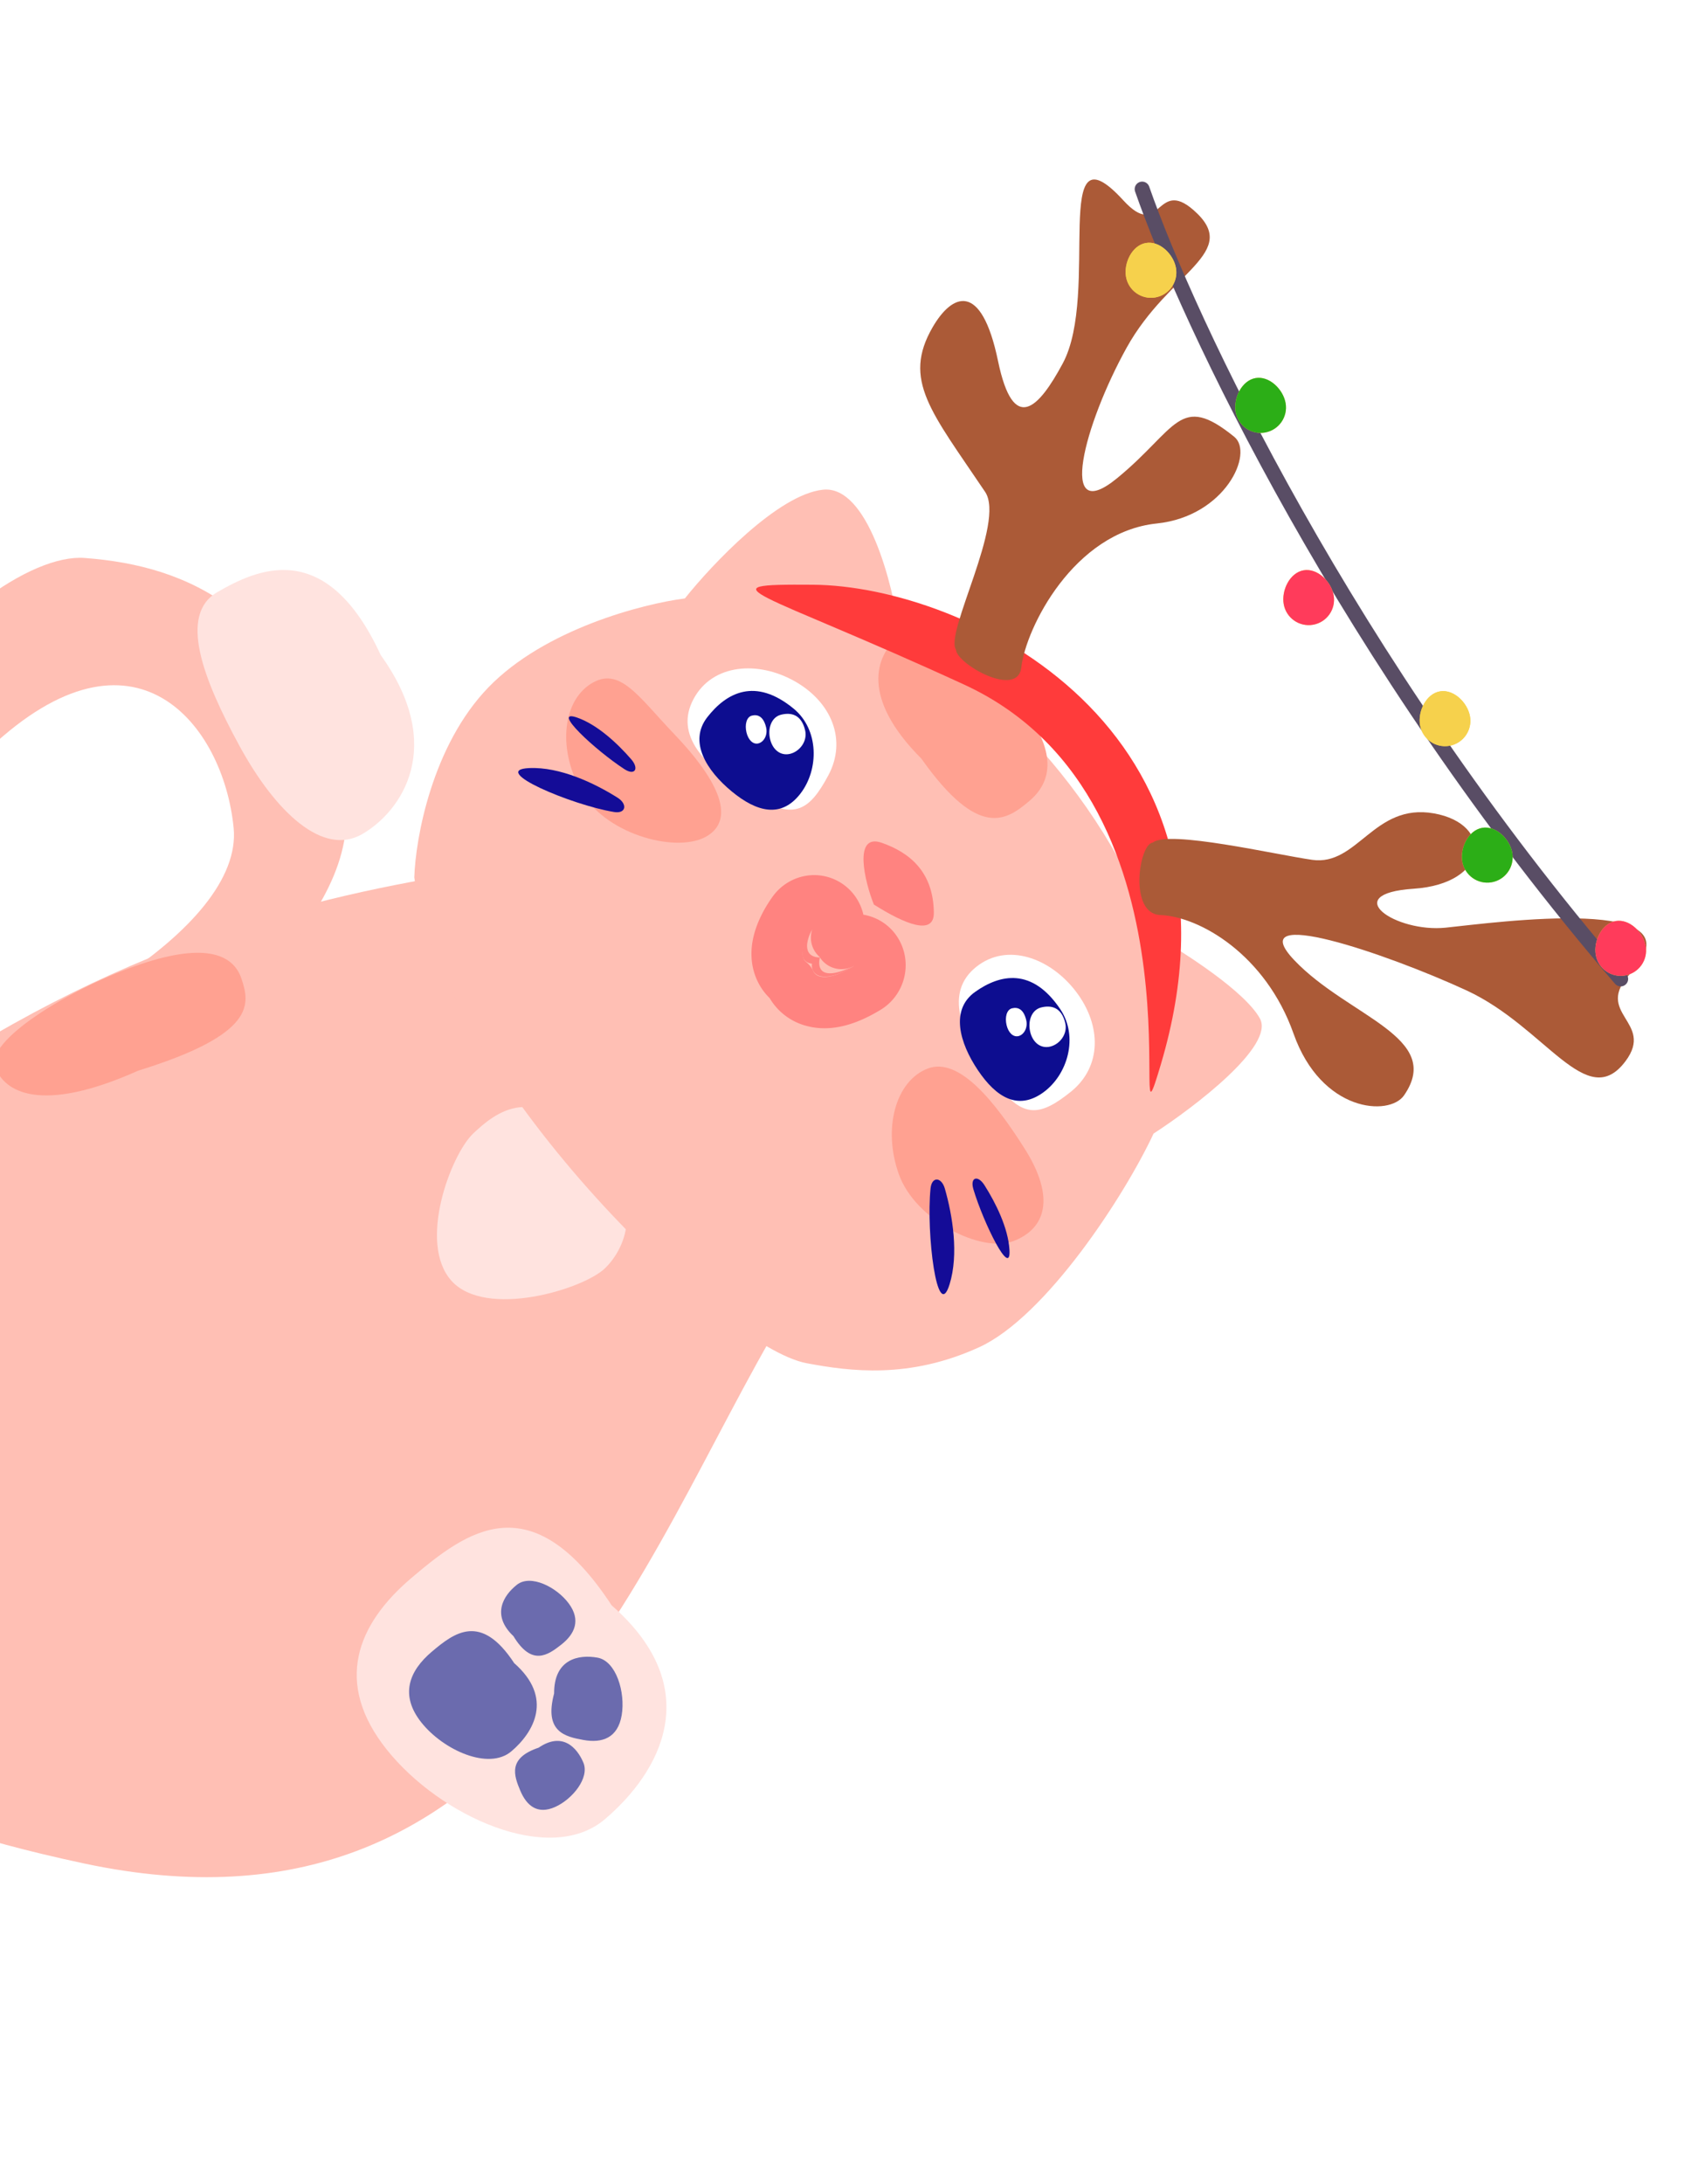 <svg xmlns="http://www.w3.org/2000/svg" xmlns:xlink="http://www.w3.org/1999/xlink" width="165" height="213" fill="none" xmlns:v="https://vecta.io/nano"><style><![CDATA[.B{color-interpolation-filters:sRGB}.C{flood-opacity:0}.D{fill:#f6d14c}.E{fill:#ffa191}.F{fill:#140c97}.G{fill:#6b6bae}.H{fill:#ffbfb4}.I{fill:#ffe3df}]]></style><g filter="url(#A)" class="H"><path d="M-4.685 100.402c21.422-13.506 40.028-16.92 55.266-19.092l25.835 44.149c-14.028 23.503-25.835 62.316-68.247 53.258-44.892-9.588-19.084-21.42-24.785-29.58-5.107-14.2-7.725-36.342 11.931-48.735z"/><path d="M33.303 73.469c3.642 11.905-14.332 24.679-16.058 26.658-3.206 3.676-12.734-3.014-5.84-7.506 7.112-4.634 11.873-9.974 11.393-14.882-.985-10.059-9.647-21.111-23.83-7.754s-14.08 32.481-12.256 40.374c1.898 14.785 3.445 36.613-5.558 5.641C-30.1 77.284-2.027 50.647 8.247 51.412s19.895 5.188 25.056 22.058z"/></g><g filter="url(#B)" class="I"><path d="M59.013 121.699c-2.157 2.056-11.628 4.904-14.955 1.21s-.056-12.301 2.101-14.356 6.095-5.276 11.369 1.438c5.571 4.804 3.642 9.653 1.485 11.708z"/></g><g filter="url(#C)" class="H"><path d="M47.656 64.032c-5.497 5.68-7.112 14.724-7.232 18.535 2.622 19.338 29.813 45.776 38.264 47.369 4.271.805 10.033 1.562 16.853-1.555 6.518-2.979 14.19-14.777 17.019-20.835 4.062-2.635 11.825-8.567 10.38-11.214s-7.471-6.508-10.304-8.107c-6.336-16.638-19.21-26.551-24.855-29.428-.673-4.877-3.112-14.513-7.491-14.04s-10.8 7.265-13.464 10.602c-4.099.524-13.673 2.993-19.17 8.673z"/></g><g filter="url(#D)" class="E"><path d="M98.89 119.029c-3.113 1.195-9.556-2.005-11.175-6.494s-.309-9.135 2.804-10.329 6.67 3.409 9.442 7.778c3.084 4.86 2.041 7.851-1.072 9.045z"/></g><g filter="url(#E)" class="E"><path d="M69.072 79.485c-2.822 1.805-9.753-.017-12.204-4.088s-2.063-8.89.759-10.696 4.633 1.202 8.192 4.92c3.959 4.135 6.075 8.058 3.253 9.864z"/></g><g filter="url(#F)" class="F"><path d="M56.329 67.984c1.965.691 3.905 2.497 5.261 4.058.799.92.357 1.629-.658.969-2.883-1.875-7.263-5.963-4.602-5.027z"/></g><g filter="url(#G)" class="F"><path d="M98.498 119.866c-.136-2.132-1.324-4.529-2.435-6.283-.655-1.033-1.436-.78-1.081.401 1.007 3.352 3.7 8.768 3.516 5.882z"/></g><g filter="url(#H)" class="F"><path d="M51.631 72.903c2.997-.137 6.366 1.461 8.627 2.886 1.002.631.822 1.59-.341 1.398-4.162-.688-12.246-4.103-8.286-4.284z"/></g><g filter="url(#I)" class="F"><path d="M92.655 123.247c.911-2.941.291-6.703-.456-9.32-.331-1.16-1.278-1.231-1.401-.026-.441 4.312.653 13.23 1.857 9.346z"/></g><g filter="url(#J)"><path d="M79.228 91.981c-1.77-.25-.621-2.51.174-3.609-.677 1.061-1.26 2.953.596 3.003-.216.892-.084 2.494 3.402.793-3.315 2.01-4.317.769-4.172-.187z" fill="#ff8380"/><path d="M77.092 93.761a3.4 3.4 0 0 0 2.244 1.868c1.647.454 3.489-.196 5.296-1.292 1.145-.694 1.569-2.178.964-3.369a2.41 2.41 0 0 0-3.227-1.082l-.266.126-.126-.187c-.105-.142-.224-.271-.354-.385.525-1.109.205-2.456-.797-3.161-1.091-.769-2.597-.499-3.399.608-.477.659-1.201 1.837-1.481 3.078-.138.611-.261 1.641.236 2.66a3.22 3.22 0 0 0 .91 1.135z" stroke="#ff8380" stroke-width="5" stroke-linejoin="round"/></g><g filter="url(#K)"><path d="M86.044 80.191c-2.828-.995-1.668 3.792-.777 6.019 3.097 1.955 5.873 3.043 5.852.8-.038-4.025-2.404-5.88-5.075-6.819z" fill="#ff8380"/></g><g filter="url(#L)" class="E"><path d="M87.643 60.093c2.242-1.899 8.437 2.28 11.975 6.7s3.081 7.405.839 9.304-4.939 3.806-10.558-4.119c-5.909-5.922-4.498-9.986-2.256-11.885z"/></g><g filter="url(#M)"><path d="M80.823 73.614c-1.846 3.448-3.305 4.281-6.88 2.256-5.462-3.094-8.115-6.257-6.269-9.705s6.311-3.747 9.886-1.722 5.109 5.724 3.263 9.171z" fill="#fff"/></g><g filter="url(#N)"><path d="M78.082 75.418c1.854-2.376 1.834-6.267-.63-8.301-3.765-3.108-6.58-1.557-8.434.82s-.09 5.202 2.374 7.237 4.836 2.622 6.69.245z" fill="#0d0d90"/></g><path d="M77.111 73.509c.944-.237 1.696-1.253 1.45-2.289-.375-1.583-1.409-1.758-2.353-1.521s-1.312 1.343-1.066 2.379 1.025 1.668 1.97 1.431zm-3.106-1.015c.53-.133.923-.82.749-1.556-.267-1.124-.861-1.284-1.391-1.151s-.702.897-.527 1.633.64 1.207 1.169 1.075z" fill="#fff"/><g filter="url(#O)"><path d="M104.496 104.46c-3.013 2.426-4.674 2.603-7.189-.704-3.843-5.051-5.076-9.031-2.062-11.457s7.234-.898 9.749 2.408 2.515 7.327-.498 9.753z" fill="#fff"/></g><g filter="url(#P)"><path d="M101.762 104.559c2.435-1.734 3.494-5.469 1.696-8.142-2.748-4.083-5.875-3.421-8.311-1.687s-1.528 4.96.27 7.633 3.909 3.931 6.345 2.196z" fill="#0d0d90"/></g><path d="M102.489 102.059c.944-.235 1.698-1.25 1.454-2.287-.373-1.584-1.406-1.761-2.351-1.526s-1.314 1.341-1.07 2.378 1.022 1.67 1.967 1.435zm-3.106-1.021c.53-.132.925-.818.752-1.554-.265-1.125-.859-1.286-1.389-1.154s-.703.895-.53 1.631.637 1.208 1.167 1.076z" fill="#fff"/><g filter="url(#Q)" class="I"><path d="M35.339 78.344c-3.813 2.198-8.421-2.089-11.979-8.619s-5.961-12.785-2.148-14.984 10.594-5.442 15.944 6.15c6.426 8.938 1.997 15.254-1.816 17.452z"/></g><g filter="url(#R)" class="E"><path d="M-.487 101.997c-.841-2.496 6.962-7.393 13.601-9.759s9.601-1.305 10.442 1.19 1.446 5.418-10.071 8.982c-9.52 4.261-13.131 2.081-13.972-.414z"/></g><g filter="url(#S)" class="I"><path d="M59.003 175.424c-5.368 4.546-16.046-.279-21.249-6.784s-2.962-12.225 2.406-16.771 11.658-9.317 19.522 2.684c9.332 8.172 4.689 16.325-.679 20.871z"/></g><g filter="url(#T)" class="G"><path d="M49.892 168.792c-2.213 1.873-6.616-.116-8.761-2.797s-1.221-5.039.992-6.913 4.807-3.841 8.049 1.106c3.848 3.369 1.933 6.73-.28 8.604z"/></g><g filter="url(#U)" class="G"><path d="M50.439 152.542c1.33-1.045 3.858.212 5.055 1.824s.609 2.967-.721 4.012-2.884 2.135-4.674-.822c-2.176-2.05-.989-3.969.341-5.014z"/></g><g filter="url(#V)" class="G"><path d="M58.298 159.652c1.83.327 2.739 3.394 2.364 5.612s-1.893 2.746-3.723 2.418-3.866-.809-2.871-4.538c-.015-3.369 2.4-3.82 4.23-3.492z"/></g><g filter="url(#W)" class="G"><path d="M56.922 169.887c.626 1.483-1.059 3.57-2.758 4.328s-2.767-.099-3.393-1.583-1.242-3.187 1.784-4.198c2.308-1.577 3.741-.031 4.367 1.453z"/></g><g filter="url(#X)"><path d="M113.276 102.318c9.77-32.883-19.109-46.644-33.945-46.753-10.989-.08-5.448.453 14.736 9.734 25.08 11.532 15.31 50.146 19.21 37.018z" fill="#ff3b3b"/></g><g filter="url(#Y)"><path d="M128.029 82.392c-3.566-.509-14.031-2.939-15.548-1.683-1.358.141-2.355 6.948.732 7.067 3.859.149 10.286 3.878 13.004 11.563s9.349 8.096 10.782 6.024c3.93-5.685-5.463-7.675-10.7-13.175s8.991-.659 16.776 2.929 11.736 11.994 15.54 6.904c2.893-3.872-3.223-4.611.485-8.567 7.275-7.763-13.142-4.955-18.031-4.447s-10.501-3.306-3.139-3.795 7.856-6.31 1.984-7.349-7.426 5.166-11.885 4.53z" fill="#ab5a37"/></g><g filter="url(#Z)"><path d="M96.124 46.512c2.011 2.992-3.981 13.782-2.842 15.39.039 1.366 6.025 4.791 6.375 1.719.438-3.84 5.115-13.189 13.218-14.03 6.67-.692 9.511-6.871 7.554-8.456-5.371-4.349-5.554-.773-11.428 4.041s-3.228-5.225.93-12.724 11.304-9.255 6.517-13.432c-3.641-3.177-3.174 3.058-6.838-.939-7.191-7.842-2.207 9.021-5.918 15.914-2.331 4.331-4.805 6.987-6.307-.242-1.644-7.914-4.519-6.517-6.382-3.302-2.991 5.163-.126 8.255 5.121 16.06z" fill="#ab5a37"/></g><path d="M111.446 18.44c4.431 12.727 19.972 45.95 46.692 77.024" stroke="#594d65" stroke-width="1.458" stroke-linecap="round"/><g filter="url(#a)" class="D"><use xlink:href="#m"/></g><g filter="url(#b)" class="D"><use xlink:href="#m"/></g><g filter="url(#c)" class="D"><use xlink:href="#n"/></g><g filter="url(#d)" class="D"><use xlink:href="#n"/></g><g filter="url(#e)" class="D"><use xlink:href="#o"/></g><g filter="url(#f)"><use xlink:href="#o" fill="#2cae17"/></g><g filter="url(#g)" class="D"><use xlink:href="#p"/></g><g filter="url(#h)"><use xlink:href="#p" fill="#2cae17"/></g><g filter="url(#i)" class="D"><use xlink:href="#q"/></g><g filter="url(#j)"><use xlink:href="#q" fill="#ff3b5b"/></g><g filter="url(#k)" class="D"><use xlink:href="#n" x="17.146" y="22.396"/></g><g filter="url(#l)"><use xlink:href="#n" x="17.146" y="22.396" fill="#ff3b5b"/></g><defs><filter id="A" x="-29.462" y="46.396" width="113.879" height="144.666" filterUnits="userSpaceOnUse" class="B"><feFlood result="A" class="C"/><feColorMatrix in="SourceAlpha" values="0 0 0 0 0 0 0 0 0 0 0 0 0 0 0 0 0 0 127 0"/><feOffset dy="3"/><feGaussianBlur stdDeviation="4"/><feColorMatrix values="0 0 0 0 0 0 0 0 0 0 0 0 0 0 0 0 0 0 0.25 0"/><feBlend in2="A"/><feBlend in="SourceGraphic"/></filter><filter id="B" x="38.636" y="103.951" width="26.534" height="26.747" filterUnits="userSpaceOnUse" class="B"><feFlood result="A" class="C"/><feColorMatrix in="SourceAlpha" values="0 0 0 0 0 0 0 0 0 0 0 0 0 0 0 0 0 0 127 0"/><feOffset dy="2"/><feGaussianBlur stdDeviation="2"/><feColorMatrix values="0 0 0 0 0.812 0 0 0 0 0.405 0 0 0 0 0.335 0 0 0 0.36 0"/><feBlend in2="A"/><feBlend in="SourceGraphic"/></filter><filter id="C" x="26.424" y="33.74" width="110.693" height="113.905" filterUnits="userSpaceOnUse" class="B"><feFlood result="A" class="C"/><feColorMatrix in="SourceAlpha" values="0 0 0 0 0 0 0 0 0 0 0 0 0 0 0 0 0 0 127 0"/><feOffset dy="3"/><feGaussianBlur stdDeviation="7"/><feColorMatrix values="0 0 0 0 0.812 0 0 0 0 0.405 0 0 0 0 0.335 0 0 0 0.35 0"/><feBlend in2="A"/><feBlend in="SourceGraphic"/></filter><filter id="D" x="83.019" y="100.014" width="22.798" height="25.267" filterUnits="userSpaceOnUse" class="B"><feFlood result="A" class="C"/><feColorMatrix in="SourceAlpha" values="0 0 0 0 0 0 0 0 0 0 0 0 0 0 0 0 0 0 127 0"/><feOffset dy="2"/><feGaussianBlur stdDeviation="2"/><feColorMatrix values="0 0 0 0 0 0 0 0 0 0 0 0 0 0 0 0 0 0 0.25 0"/><feBlend in2="A"/><feBlend in="SourceGraphic"/></filter><filter id="E" x="51.246" y="62.163" width="23.119" height="24.019" filterUnits="userSpaceOnUse" class="B"><feFlood result="A" class="C"/><feColorMatrix in="SourceAlpha" values="0 0 0 0 0 0 0 0 0 0 0 0 0 0 0 0 0 0 127 0"/><feOffset dy="2"/><feGaussianBlur stdDeviation="2"/><feColorMatrix values="0 0 0 0 0 0 0 0 0 0 0 0 0 0 0 0 0 0 0.25 0"/><feBlend in2="A"/><feBlend in="SourceGraphic"/></filter><filter id="F" x="53.504" y="67.846" width="10.497" height="9.423" filterUnits="userSpaceOnUse" class="B"><feFlood result="A" class="C"/><feColorMatrix in="SourceAlpha" values="0 0 0 0 0 0 0 0 0 0 0 0 0 0 0 0 0 0 127 0"/><feOffset dy="2"/><feGaussianBlur stdDeviation="1"/><feColorMatrix values="0 0 0 0 0.812 0 0 0 0 0.405 0 0 0 0 0.335 0 0 0 0.35 0"/><feBlend in2="A"/><feBlend in="SourceGraphic"/></filter><filter id="G" x="92.893" y="112.935" width="7.614" height="11.749" filterUnits="userSpaceOnUse" class="B"><feFlood result="A" class="C"/><feColorMatrix in="SourceAlpha" values="0 0 0 0 0 0 0 0 0 0 0 0 0 0 0 0 0 0 127 0"/><feOffset dy="2"/><feGaussianBlur stdDeviation="1"/><feColorMatrix values="0 0 0 0 0.812 0 0 0 0 0.405 0 0 0 0 0.335 0 0 0 0.35 0"/><feBlend in2="A"/><feBlend in="SourceGraphic"/></filter><filter id="H" x="48.568" y="72.895" width="14.343" height="8.317" filterUnits="userSpaceOnUse" class="B"><feFlood result="A" class="C"/><feColorMatrix in="SourceAlpha" values="0 0 0 0 0 0 0 0 0 0 0 0 0 0 0 0 0 0 127 0"/><feOffset dy="2"/><feGaussianBlur stdDeviation="1"/><feColorMatrix values="0 0 0 0 0.812 0 0 0 0 0.405 0 0 0 0 0.335 0 0 0 0.35 0"/><feBlend in2="A"/><feBlend in="SourceGraphic"/></filter><filter id="I" x="88.698" y="113.027" width="6.411" height="15.177" filterUnits="userSpaceOnUse" class="B"><feFlood result="A" class="C"/><feColorMatrix in="SourceAlpha" values="0 0 0 0 0 0 0 0 0 0 0 0 0 0 0 0 0 0 127 0"/><feOffset dy="2"/><feGaussianBlur stdDeviation="1"/><feColorMatrix values="0 0 0 0 0.812 0 0 0 0 0.405 0 0 0 0 0.335 0 0 0 0.35 0"/><feBlend in2="A"/><feBlend in="SourceGraphic"/></filter><filter id="J" x="71.354" y="83.312" width="18.989" height="18.994" filterUnits="userSpaceOnUse" class="B"><feFlood result="A" class="C"/><feColorMatrix in="SourceAlpha" values="0 0 0 0 0 0 0 0 0 0 0 0 0 0 0 0 0 0 127 0"/><feOffset dy="2"/><feGaussianBlur stdDeviation="1"/><feColorMatrix values="0 0 0 0 0.812 0 0 0 0 0.405 0 0 0 0 0.335 0 0 0 0.35 0"/><feBlend in2="A"/><feBlend in="SourceGraphic"/></filter><filter id="K" x="82.257" y="80.057" width="10.862" height="12.204" filterUnits="userSpaceOnUse" class="B"><feFlood result="A" class="C"/><feColorMatrix in="SourceAlpha" values="0 0 0 0 0 0 0 0 0 0 0 0 0 0 0 0 0 0 127 0"/><feOffset dy="2"/><feGaussianBlur stdDeviation="1"/><feColorMatrix values="0 0 0 0 0.812 0 0 0 0 0.405 0 0 0 0 0.335 0 0 0 0.35 0"/><feBlend in2="A"/><feBlend in="SourceGraphic"/></filter><filter id="L" x="81.706" y="57.623" width="24.502" height="26.148" filterUnits="userSpaceOnUse" class="B"><feFlood result="A" class="C"/><feColorMatrix in="SourceAlpha" values="0 0 0 0 0 0 0 0 0 0 0 0 0 0 0 0 0 0 127 0"/><feOffset dy="2"/><feGaussianBlur stdDeviation="2"/><feColorMatrix values="0 0 0 0 0.812 0 0 0 0 0.405 0 0 0 0 0.335 0 0 0 0.36 0"/><feBlend in2="A"/><feBlend in="SourceGraphic"/></filter><filter id="M" x="65.09" y="63.18" width="18.519" height="17.777" filterUnits="userSpaceOnUse" class="B"><feFlood result="A" class="C"/><feColorMatrix in="SourceAlpha" values="0 0 0 0 0 0 0 0 0 0 0 0 0 0 0 0 0 0 127 0"/><feOffset dy="2"/><feGaussianBlur stdDeviation="1"/><feColorMatrix values="0 0 0 0 0.812 0 0 0 0 0.405 0 0 0 0 0.335 0 0 0 0.35 0"/><feBlend in2="A"/><feBlend in="SourceGraphic"/></filter><filter id="N" x="66.247" y="65.378" width="15.149" height="15.586" filterUnits="userSpaceOnUse" class="B"><feFlood result="A" class="C"/><feColorMatrix in="SourceAlpha" values="0 0 0 0 0 0 0 0 0 0 0 0 0 0 0 0 0 0 127 0"/><feOffset dy="2"/><feGaussianBlur stdDeviation="1"/><feColorMatrix values="0 0 0 0 0.812 0 0 0 0 0.405 0 0 0 0 0.335 0 0 0 0.35 0"/><feBlend in2="A"/><feBlend in="SourceGraphic"/></filter><filter id="O" x="91.559" y="91.11" width="17.264" height="19.152" filterUnits="userSpaceOnUse" class="B"><feFlood result="A" class="C"/><feColorMatrix in="SourceAlpha" values="0 0 0 0 0 0 0 0 0 0 0 0 0 0 0 0 0 0 127 0"/><feOffset dy="2"/><feGaussianBlur stdDeviation="1"/><feColorMatrix values="0 0 0 0 0.812 0 0 0 0 0.405 0 0 0 0 0.335 0 0 0 0.35 0"/><feBlend in2="A"/><feBlend in="SourceGraphic"/></filter><filter id="P" x="91.665" y="93.375" width="14.695" height="15.982" filterUnits="userSpaceOnUse" class="B"><feFlood result="A" class="C"/><feColorMatrix in="SourceAlpha" values="0 0 0 0 0 0 0 0 0 0 0 0 0 0 0 0 0 0 127 0"/><feOffset dy="2"/><feGaussianBlur stdDeviation="1"/><feColorMatrix values="0 0 0 0 0.812 0 0 0 0 0.405 0 0 0 0 0.335 0 0 0 0.35 0"/><feBlend in2="A"/><feBlend in="SourceGraphic"/></filter><filter id="Q" x="10.274" y="46.585" width="39.137" height="44.34" filterUnits="userSpaceOnUse" class="B"><feFlood result="A" class="C"/><feColorMatrix in="SourceAlpha" values="0 0 0 0 0 0 0 0 0 0 0 0 0 0 0 0 0 0 127 0"/><feOffset dy="3"/><feGaussianBlur stdDeviation="4.5"/><feColorMatrix values="0 0 0 0 0.812 0 0 0 0 0.405 0 0 0 0 0.335 0 0 0 0.36 0"/><feBlend in2="A"/><feBlend in="SourceGraphic"/></filter><filter id="R" x="-4.549" y="88.915" width="32.506" height="21.911" filterUnits="userSpaceOnUse" class="B"><feFlood result="A" class="C"/><feColorMatrix in="SourceAlpha" values="0 0 0 0 0 0 0 0 0 0 0 0 0 0 0 0 0 0 127 0"/><feOffset dy="2"/><feGaussianBlur stdDeviation="2"/><feColorMatrix values="0 0 0 0 0.812 0 0 0 0 0.405 0 0 0 0 0.335 0 0 0 0.36 0"/><feBlend in2="A"/><feBlend in="SourceGraphic"/></filter><filter id="S" x="30.806" y="144.982" width="38.221" height="38.227" filterUnits="userSpaceOnUse" class="B"><feFlood result="A" class="C"/><feColorMatrix in="SourceAlpha" values="0 0 0 0 0 0 0 0 0 0 0 0 0 0 0 0 0 0 127 0"/><feOffset dy="2"/><feGaussianBlur stdDeviation="2"/><feColorMatrix values="0 0 0 0 0.192 0 0 0 0 0.192 0 0 0 0 0.192 0 0 0 0.36 0"/><feBlend in2="A"/><feBlend in="SourceGraphic"/></filter><filter id="T" x="35.916" y="155.067" width="20.46" height="20.46" filterUnits="userSpaceOnUse" class="B"><feFlood result="A" class="C"/><feColorMatrix in="SourceAlpha" values="0 0 0 0 0 0 0 0 0 0 0 0 0 0 0 0 0 0 127 0"/><feOffset dy="2"/><feGaussianBlur stdDeviation="2"/><feColorMatrix values="0 0 0 0 0.192 0 0 0 0 0.192 0 0 0 0 0.192 0 0 0 0.36 0"/><feBlend in2="A"/><feBlend in="SourceGraphic"/></filter><filter id="U" x="44.895" y="150.159" width="15.247" height="15.31" filterUnits="userSpaceOnUse" class="B"><feFlood result="A" class="C"/><feColorMatrix in="SourceAlpha" values="0 0 0 0 0 0 0 0 0 0 0 0 0 0 0 0 0 0 127 0"/><feOffset dy="2"/><feGaussianBlur stdDeviation="2"/><feColorMatrix values="0 0 0 0 0.192 0 0 0 0 0.192 0 0 0 0 0.192 0 0 0 0.36 0"/><feBlend in2="A"/><feBlend in="SourceGraphic"/></filter><filter id="V" x="49.806" y="157.563" width="14.939" height="16.208" filterUnits="userSpaceOnUse" class="B"><feFlood result="A" class="C"/><feColorMatrix in="SourceAlpha" values="0 0 0 0 0 0 0 0 0 0 0 0 0 0 0 0 0 0 127 0"/><feOffset dy="2"/><feGaussianBlur stdDeviation="2"/><feColorMatrix values="0 0 0 0 0.192 0 0 0 0 0.192 0 0 0 0 0.192 0 0 0 0.36 0"/><feBlend in2="A"/><feBlend in="SourceGraphic"/></filter><filter id="W" x="46.257" y="165.772" width="14.799" height="14.725" filterUnits="userSpaceOnUse" class="B"><feFlood result="A" class="C"/><feColorMatrix in="SourceAlpha" values="0 0 0 0 0 0 0 0 0 0 0 0 0 0 0 0 0 0 127 0"/><feOffset dy="2"/><feGaussianBlur stdDeviation="2"/><feColorMatrix values="0 0 0 0 0.192 0 0 0 0 0.192 0 0 0 0 0.192 0 0 0 0.36 0"/><feBlend in2="A"/><feBlend in="SourceGraphic"/></filter><filter id="X" x="70.863" y="54.1" width="47.305" height="55.281" filterUnits="userSpaceOnUse" class="B"><feFlood result="A" class="C"/><feColorMatrix in="SourceAlpha" values="0 0 0 0 0 0 0 0 0 0 0 0 0 0 0 0 0 0 127 0" result="B"/><feOffset dy="1.458"/><feGaussianBlur stdDeviation="1.458"/><feComposite in2="B" operator="out"/><feColorMatrix values="0 0 0 0 0 0 0 0 0 0 0 0 0 0 0 0 0 0 0.25 0"/><feBlend in2="A"/><feBlend in="SourceGraphic"/></filter><filter id="Y" x="108.262" y="76.285" width="55.305" height="34.522" filterUnits="userSpaceOnUse" class="B"><feFlood result="A" class="C"/><feColorMatrix in="SourceAlpha" values="0 0 0 0 0 0 0 0 0 0 0 0 0 0 0 0 0 0 127 0" result="B"/><feOffset dy="1.458"/><feGaussianBlur stdDeviation="1.458"/><feComposite in2="B" operator="out"/><feColorMatrix values="0 0 0 0 0 0 0 0 0 0 0 0 0 0 0 0 0 0 0.25 0"/><feBlend in2="A"/><feBlend in="SourceGraphic"/></filter><filter id="Z" x="86.875" y="14.587" width="37.078" height="54.651" filterUnits="userSpaceOnUse" class="B"><feFlood result="A" class="C"/><feColorMatrix in="SourceAlpha" values="0 0 0 0 0 0 0 0 0 0 0 0 0 0 0 0 0 0 127 0" result="B"/><feOffset dy="1.458"/><feGaussianBlur stdDeviation="1.458"/><feComposite in2="B" operator="out"/><feColorMatrix values="0 0 0 0 0 0 0 0 0 0 0 0 0 0 0 0 0 0 0.25 0"/><feBlend in2="A"/><feBlend in="SourceGraphic"/></filter><filter id="a" x="105.456" y="18.565" width="13.701" height="14.123" filterUnits="userSpaceOnUse" class="B"><feFlood result="A" class="C"/><feColorMatrix in="SourceAlpha" values="0 0 0 0 0 0 0 0 0 0 0 0 0 0 0 0 0 0 127 0" result="B"/><feOffset dy="0.729"/><feGaussianBlur stdDeviation="1.458"/><feComposite in2="B" operator="out"/><feColorMatrix values="0 0 0 0 0 0 0 0 0 0 0 0 0 0 0 0 0 0 0.25 0"/><feBlend in2="A"/><feBlend in="SourceGraphic"/><feGaussianBlur stdDeviation="2.188"/></filter><filter id="b" x="106.915" y="20.752" width="10.785" height="11.206" filterUnits="userSpaceOnUse" class="B"><feFlood result="A" class="C"/><feColorMatrix in="SourceAlpha" values="0 0 0 0 0 0 0 0 0 0 0 0 0 0 0 0 0 0 127 0" result="B"/><feOffset dy="0.729"/><feGaussianBlur stdDeviation="1.458"/><feComposite in2="B" operator="out"/><feColorMatrix values="0 0 0 0 0 0 0 0 0 0 0 0 0 0 0 0 0 0 0.25 0"/><feBlend in2="A"/><feBlend in="SourceGraphic"/></filter><filter id="c" x="134.147" y="62.291" width="13.701" height="14.123" filterUnits="userSpaceOnUse" class="B"><feFlood result="A" class="C"/><feColorMatrix in="SourceAlpha" values="0 0 0 0 0 0 0 0 0 0 0 0 0 0 0 0 0 0 127 0" result="B"/><feOffset dy="0.729"/><feGaussianBlur stdDeviation="1.458"/><feComposite in2="B" operator="out"/><feColorMatrix values="0 0 0 0 0 0 0 0 0 0 0 0 0 0 0 0 0 0 0.25 0"/><feBlend in2="A"/><feBlend in="SourceGraphic"/><feGaussianBlur stdDeviation="2.188"/></filter><filter id="d" x="135.605" y="64.479" width="10.785" height="11.206" filterUnits="userSpaceOnUse" class="B"><feFlood result="A" class="C"/><feColorMatrix in="SourceAlpha" values="0 0 0 0 0 0 0 0 0 0 0 0 0 0 0 0 0 0 127 0" result="B"/><feOffset dy="0.729"/><feGaussianBlur stdDeviation="1.458"/><feComposite in2="B" operator="out"/><feColorMatrix values="0 0 0 0 0 0 0 0 0 0 0 0 0 0 0 0 0 0 0.25 0"/><feBlend in2="A"/><feBlend in="SourceGraphic"/></filter><filter id="e" x="116.156" y="31.74" width="13.701" height="14.123" filterUnits="userSpaceOnUse" class="B"><feFlood result="A" class="C"/><feColorMatrix in="SourceAlpha" values="0 0 0 0 0 0 0 0 0 0 0 0 0 0 0 0 0 0 127 0" result="B"/><feOffset dy="0.729"/><feGaussianBlur stdDeviation="1.458"/><feComposite in2="B" operator="out"/><feColorMatrix values="0 0 0 0 0 0 0 0 0 0 0 0 0 0 0 0 0 0 0.25 0"/><feBlend in2="A"/><feBlend in="SourceGraphic"/><feGaussianBlur stdDeviation="2.188"/></filter><filter id="f" x="117.614" y="33.928" width="10.785" height="11.206" filterUnits="userSpaceOnUse" class="B"><feFlood result="A" class="C"/><feColorMatrix in="SourceAlpha" values="0 0 0 0 0 0 0 0 0 0 0 0 0 0 0 0 0 0 127 0" result="B"/><feOffset dy="0.729"/><feGaussianBlur stdDeviation="1.458"/><feComposite in2="B" operator="out"/><feColorMatrix values="0 0 0 0 0 0 0 0 0 0 0 0 0 0 0 0 0 0 0.25 0"/><feBlend in2="A"/><feBlend in="SourceGraphic"/></filter><filter id="g" x="138.271" y="75.6" width="13.701" height="14.123" filterUnits="userSpaceOnUse" class="B"><feFlood result="A" class="C"/><feColorMatrix in="SourceAlpha" values="0 0 0 0 0 0 0 0 0 0 0 0 0 0 0 0 0 0 127 0" result="B"/><feOffset dy="0.729"/><feGaussianBlur stdDeviation="1.458"/><feComposite in2="B" operator="out"/><feColorMatrix values="0 0 0 0 0 0 0 0 0 0 0 0 0 0 0 0 0 0 0.25 0"/><feBlend in2="A"/><feBlend in="SourceGraphic"/><feGaussianBlur stdDeviation="2.188"/></filter><filter id="h" x="139.73" y="77.787" width="10.785" height="11.206" filterUnits="userSpaceOnUse" class="B"><feFlood result="A" class="C"/><feColorMatrix in="SourceAlpha" values="0 0 0 0 0 0 0 0 0 0 0 0 0 0 0 0 0 0 127 0" result="B"/><feOffset dy="0.729"/><feGaussianBlur stdDeviation="1.458"/><feComposite in2="B" operator="out"/><feColorMatrix values="0 0 0 0 0 0 0 0 0 0 0 0 0 0 0 0 0 0 0.25 0"/><feBlend in2="A"/><feBlend in="SourceGraphic"/></filter><filter id="i" x="120.844" y="50.485" width="13.701" height="14.123" filterUnits="userSpaceOnUse" class="B"><feFlood result="A" class="C"/><feColorMatrix in="SourceAlpha" values="0 0 0 0 0 0 0 0 0 0 0 0 0 0 0 0 0 0 127 0" result="B"/><feOffset dy="0.729"/><feGaussianBlur stdDeviation="1.458"/><feComposite in2="B" operator="out"/><feColorMatrix values="0 0 0 0 0 0 0 0 0 0 0 0 0 0 0 0 0 0 0.25 0"/><feBlend in2="A"/><feBlend in="SourceGraphic"/><feGaussianBlur stdDeviation="2.188"/></filter><filter id="j" x="122.302" y="52.672" width="10.785" height="11.206" filterUnits="userSpaceOnUse" class="B"><feFlood result="A" class="C"/><feColorMatrix in="SourceAlpha" values="0 0 0 0 0 0 0 0 0 0 0 0 0 0 0 0 0 0 127 0" result="B"/><feOffset dy="0.729"/><feGaussianBlur stdDeviation="1.458"/><feComposite in2="B" operator="out"/><feColorMatrix values="0 0 0 0 0 0 0 0 0 0 0 0 0 0 0 0 0 0 0.25 0"/><feBlend in2="A"/><feBlend in="SourceGraphic"/></filter><filter id="k" x="151.293" y="84.688" width="13.701" height="14.123" filterUnits="userSpaceOnUse" class="B"><feFlood result="A" class="C"/><feColorMatrix in="SourceAlpha" values="0 0 0 0 0 0 0 0 0 0 0 0 0 0 0 0 0 0 127 0" result="B"/><feOffset dy="0.729"/><feGaussianBlur stdDeviation="1.458"/><feComposite in2="B" operator="out"/><feColorMatrix values="0 0 0 0 0 0 0 0 0 0 0 0 0 0 0 0 0 0 0.25 0"/><feBlend in2="A"/><feBlend in="SourceGraphic"/><feGaussianBlur stdDeviation="2.188"/></filter><filter id="l" x="152.751" y="86.876" width="10.785" height="11.206" filterUnits="userSpaceOnUse" class="B"><feFlood result="A" class="C"/><feColorMatrix in="SourceAlpha" values="0 0 0 0 0 0 0 0 0 0 0 0 0 0 0 0 0 0 127 0" result="B"/><feOffset dy="0.729"/><feGaussianBlur stdDeviation="1.458"/><feComposite in2="B" operator="out"/><feColorMatrix values="0 0 0 0 0 0 0 0 0 0 0 0 0 0 0 0 0 0 0.25 0"/><feBlend in2="A"/><feBlend in="SourceGraphic"/></filter><path id="m" d="M112.73 28.276c1.346-.233 2.249-1.514 2.016-2.861s-1.587-2.681-2.934-2.448-2.174 1.945-1.941 3.292 1.513 2.251 2.859 2.018z"/><path id="n" d="M141.42 72.003c1.347-.233 2.249-1.514 2.016-2.861s-1.587-2.681-2.933-2.448-2.175 1.945-1.942 3.292 1.513 2.251 2.859 2.017z"/><path id="o" d="M123.429 41.451c1.347-.233 2.249-1.514 2.016-2.862s-1.587-2.681-2.933-2.448-2.175 1.945-1.942 3.292 1.513 2.251 2.859 2.018z"/><path id="p" d="M145.545 85.311c1.346-.233 2.249-1.514 2.016-2.862s-1.588-2.681-2.934-2.448-2.174 1.945-1.941 3.292 1.513 2.251 2.859 2.018z"/><path id="q" d="M128.117 60.196c1.347-.233 2.249-1.514 2.016-2.861s-1.587-2.681-2.933-2.448-2.175 1.945-1.942 3.292 1.513 2.25 2.859 2.017z"/></defs></svg>